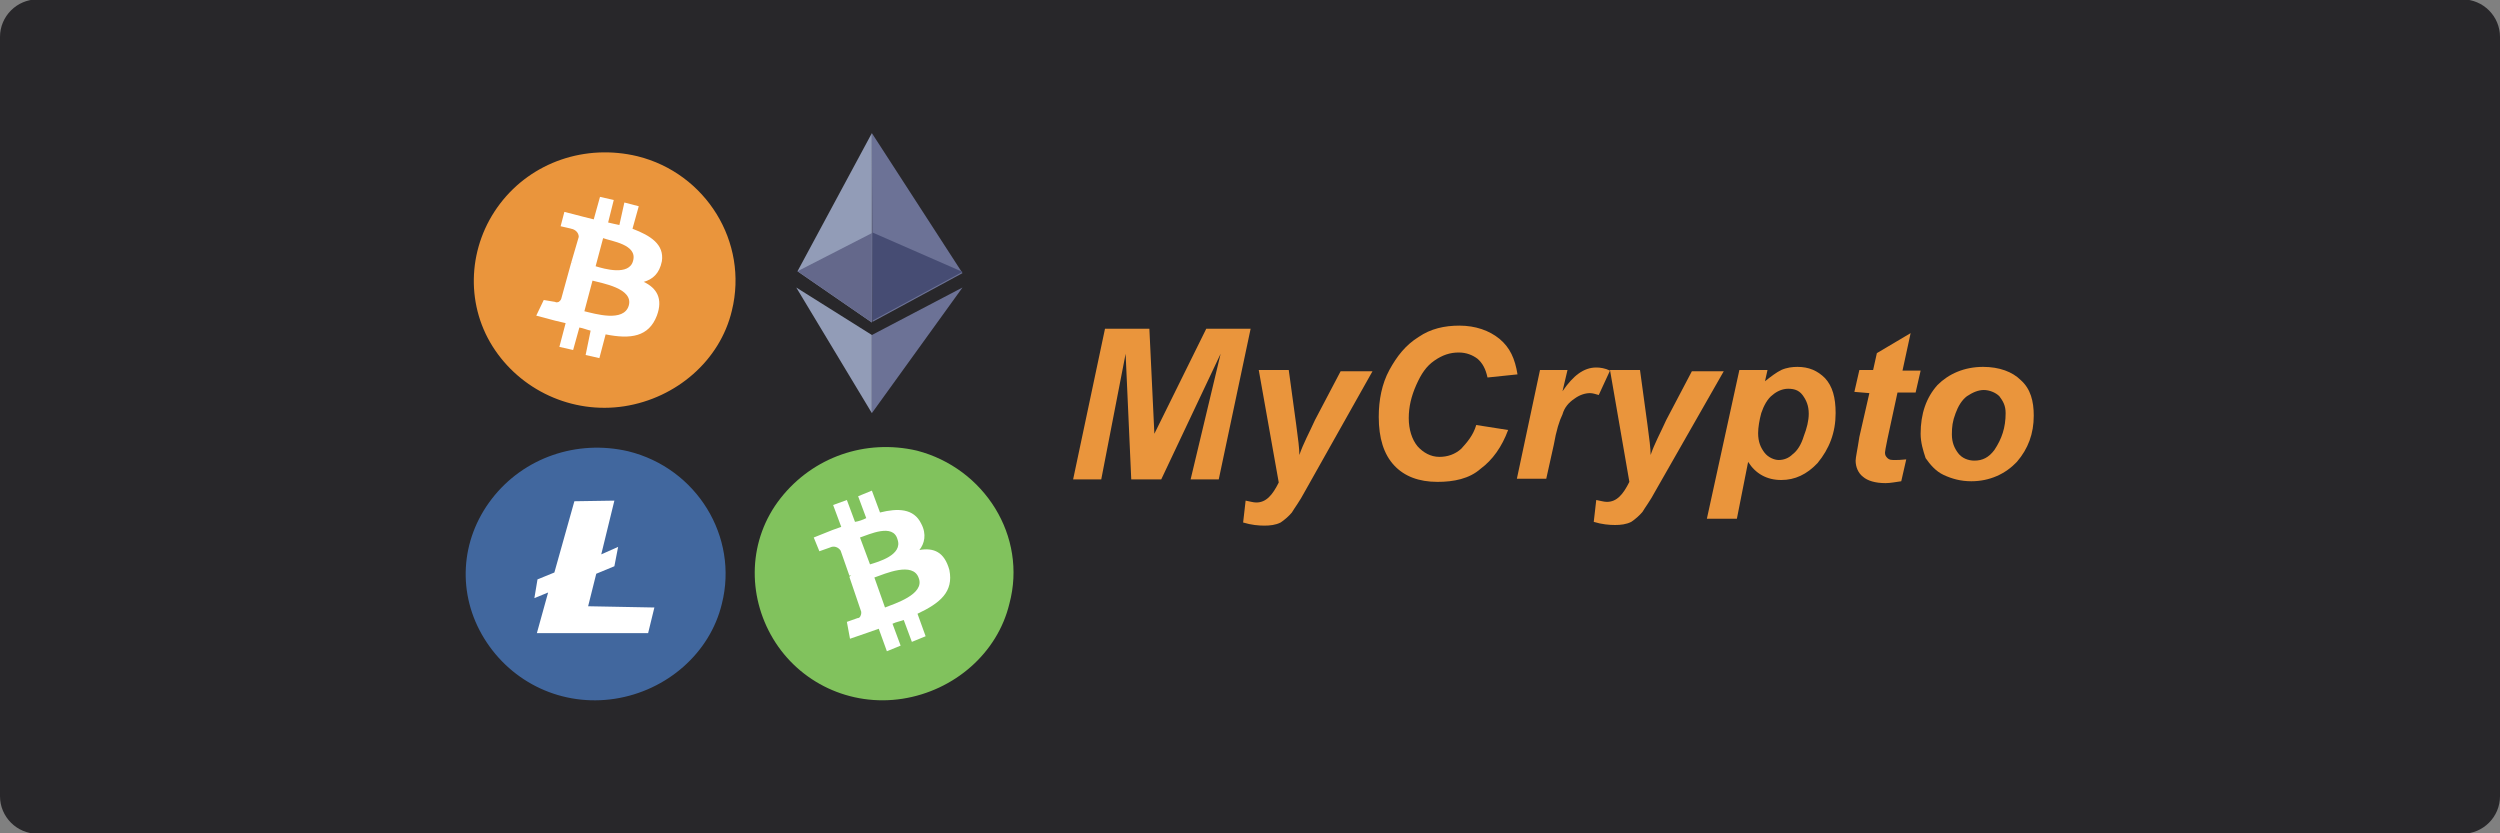 <?xml version="1.0" encoding="utf-8"?>
<!-- Generator: Adobe Illustrator 25.0.0, SVG Export Plug-In . SVG Version: 6.00 Build 0)  -->
<svg version="1.1"
	 id="svg2" sodipodi:docname="Deposit-Logo-Master-File_[D]Tom Horn-A-light-01.eps" xmlns:cc="http://creativecommons.org/ns#" xmlns:dc="http://purl.org/dc/elements/1.1/" xmlns:inkscape="http://www.inkscape.org/namespaces/inkscape" xmlns:rdf="http://www.w3.org/1999/02/22-rdf-syntax-ns#" xmlns:sodipodi="http://sodipodi.sourceforge.net/DTD/sodipodi-0.dtd" xmlns:svg="http://www.w3.org/2000/svg"
	 xmlns="http://www.w3.org/2000/svg" xmlns:xlink="http://www.w3.org/1999/xlink" x="0px" y="0px" viewBox="0 0 400 133.3"
	 style="enable-background:new 0 0 400 133.3;" xml:space="preserve">
<rect x="0" y="0" width="400" height="133.3" fill="#808080" stroke="none"/>
<style type="text/css">
	.st0{fill:#28272A;}
	.st1{fill:#B1B1B0;}
	.st2{fill:#232121;}
	.st3{fill-rule:evenodd;clip-rule:evenodd;fill:url(#Path_24_);}
	.st4{fill-rule:evenodd;clip-rule:evenodd;fill:url(#SVGID_1_);}
	.st5{fill-rule:evenodd;clip-rule:evenodd;fill:url(#Combined-Shape_5_);}
	.st6{fill:#FFFFFF;}
	.st7{fill-rule:evenodd;clip-rule:evenodd;fill:url(#Path_25_);}
	.st8{fill-rule:evenodd;clip-rule:evenodd;fill:url(#SVGID_2_);}
	.st9{fill-rule:evenodd;clip-rule:evenodd;fill:url(#Combined-Shape_6_);}
	.st10{fill-rule:evenodd;clip-rule:evenodd;fill:#586A6C;}
	.st11{fill:#586A6C;}
	.st12{fill-rule:evenodd;clip-rule:evenodd;fill:url(#Path_26_);}
	.st13{fill-rule:evenodd;clip-rule:evenodd;fill:url(#SVGID_3_);}
	.st14{fill-rule:evenodd;clip-rule:evenodd;fill:url(#Combined-Shape_7_);}
	.st15{fill-rule:evenodd;clip-rule:evenodd;fill:url(#Path_27_);}
	.st16{fill-rule:evenodd;clip-rule:evenodd;fill:url(#SVGID_4_);}
	.st17{fill-rule:evenodd;clip-rule:evenodd;fill:url(#Combined-Shape_8_);}
	.st18{fill-rule:evenodd;clip-rule:evenodd;fill:url(#Path_28_);}
	.st19{fill-rule:evenodd;clip-rule:evenodd;fill:url(#SVGID_5_);}
	.st20{fill-rule:evenodd;clip-rule:evenodd;fill:url(#Combined-Shape_9_);}
	.st21{fill-rule:evenodd;clip-rule:evenodd;fill:#C7C7C7;}
	.st22{fill:#C7C7C7;}
	.st23{fill-rule:evenodd;clip-rule:evenodd;fill:url(#Path_29_);}
	.st24{fill-rule:evenodd;clip-rule:evenodd;fill:url(#SVGID_6_);}
	.st25{fill-rule:evenodd;clip-rule:evenodd;fill:url(#Combined-Shape_20_);}
	.st26{fill-rule:evenodd;clip-rule:evenodd;fill:url(#Path_30_);}
	.st27{fill-rule:evenodd;clip-rule:evenodd;fill:url(#SVGID_7_);}
	.st28{fill-rule:evenodd;clip-rule:evenodd;fill:url(#Combined-Shape_21_);}
	.st29{fill-rule:evenodd;clip-rule:evenodd;fill:#FFFFFF;}
	.st30{fill-rule:evenodd;clip-rule:evenodd;fill:#EA953C;}
	.st31{fill-rule:evenodd;clip-rule:evenodd;fill:#81C25D;}
	.st32{fill:#EA953C;}
	.st33{fill-rule:evenodd;clip-rule:evenodd;fill:#41679E;}
	.st34{fill:#929CB7;}
	.st35{fill:#6C7296;}
	.st36{fill:#64688B;}
	.st37{fill:#464C73;}
	.st38{fill:#515982;}
</style>
<path class="st0" d="M394,133.4H6c-3.3,0-6-2.7-6-6V5.9c0-3.3,2.7-6,6-6h388c3.3,0,6,2.7,6,6v121.5C400,130.7,397.3,133.4,394,133.4
	z"/>
<g>
	<g>
		<path id="Path_4_" class="st30" d="M117.1,49.7c-1.9,8-8.9,14-17.2,15.3c-8.4,1.3-16.7-2.6-21.1-9.6S74.9,39.3,80,32.6
			S93.7,23,102,25C112.9,27.7,119.8,38.7,117.1,49.7z"/>
		<path id="Shape_6_" class="st6" d="M105.9,41.8c0.4-2.7-1.8-4.1-4.7-5.2l1-3.6l-2.3-0.6L99.1,36c-0.6-0.1-1.3-0.3-1.8-0.4l0.9-3.6
			L96,31.5l-1,3.6l-1.6-0.4l-3.1-0.8l-0.6,2.3c0,0,1.8,0.4,1.7,0.4c0.6,0.1,1.2,0.6,1.2,1.3L91.4,42c0.1,0,0.1,0,0.3,0.1L91.4,42
			l-1.6,5.8c-0.1,0.3-0.3,0.4-0.4,0.5c-0.3,0.1-0.4,0.1-0.6,0L87,48l-1.2,2.5l3,0.8l1.7,0.4l-1,3.8l2.2,0.5l1-3.6
			c0.6,0.1,1.3,0.4,1.8,0.5l-0.8,3.9l2.2,0.5l1-3.8c4,0.8,6.9,0.4,8.2-3c1-2.7,0-4.4-2.1-5.4C104.4,44.7,105.5,43.8,105.9,41.8z
			 M100.6,48.9c-0.8,2.7-5.4,1.3-7.1,0.9l1.3-4.9C96.2,45.3,101.4,46.1,100.6,48.9L100.6,48.9z M101.3,41.7c-0.6,2.5-4.7,1.3-6,0.9
			l1.2-4.5C97.8,38.6,102,39.1,101.3,41.7L101.3,41.7z"/>
	</g>
	<g>
		<path id="Path_2_" class="st31" d="M161.5,96.6c-1.9,7.9-8.8,13.9-17.1,15.2c-8.4,1.3-16.5-2.6-20.7-9.6s-4-15.9,1.2-22.5
			s13.6-9.5,21.8-7.6C157.5,74.9,164.4,85.8,161.5,96.6z"/>
		<path id="Shape_4_" class="st6" d="M147.4,83.8c-1.2-2.5-3.8-2.5-6.6-1.8l-1.3-3.5l-2.2,0.9l1.3,3.5c-0.6,0.3-1.2,0.5-1.8,0.6
			l-1.3-3.5l-2.2,0.8l1.3,3.5l-1.4,0.5l-3,1.2l0.9,2.2l1.7-0.6c0.6-0.3,1.3-0.1,1.7,0.5l1.4,4c0.1,0,0.1,0,0.3-0.1l-0.3,0.3l1.9,5.6
			c0,0.3,0,0.4-0.1,0.6c-0.1,0.3-0.3,0.4-0.5,0.4l-1.7,0.6l0.5,2.7l2.9-1l1.7-0.6l1.3,3.6l2.2-0.9l-1.3-3.5c0.6-0.3,1.3-0.4,1.8-0.6
			l1.3,3.5l2.2-0.9l-1.3-3.6c3.6-1.7,5.8-3.5,5.1-7c-0.8-2.9-2.5-3.6-4.8-3.2C147.9,87,148.3,85.5,147.4,83.8z M147,92.5
			c1,2.6-3.9,4.1-5.4,4.7l-1.7-4.8C141.6,91.8,146.1,89.8,147,92.5L147,92.5z M143.6,86.3c0.9,2.5-3.1,3.6-4.4,4l-1.6-4.3
			C139.1,85.5,142.9,83.7,143.6,86.3L143.6,86.3z"/>
	</g>
	<g>
		<path class="st32" d="M185.8,76.7H181l-0.9-20.1l-3.9,20.1h-4.5l5.1-24.1h7.1l0.8,16.8l8.3-16.8h7.1L195,76.7h-4.5l4.8-20.1
			L185.8,76.7z"/>
		<path class="st32" d="M201.4,59.2h4.8l1.2,8.8c0.3,2.2,0.5,3.8,0.5,4.8c0.6-1.8,1.6-3.6,2.5-5.6l4.1-7.8h5.1l-10.8,19.2
			c-0.9,1.7-1.7,2.7-2.1,3.4c-0.5,0.6-1.2,1.2-1.8,1.6c-0.8,0.4-1.7,0.5-2.6,0.5s-2.1-0.1-3.4-0.5l0.4-3.5c0.6,0.1,1.2,0.3,1.7,0.3
			c1.6,0,2.6-1.2,3.6-3.2L201.4,59.2z"/>
		<path class="st32" d="M236.2,68l5.1,0.8c-1,2.7-2.5,4.8-4.4,6.2c-1.8,1.6-4.3,2.1-6.9,2.1c-3,0-5.3-0.9-6.9-2.6
			c-1.7-1.8-2.5-4.4-2.5-7.8c0-2.7,0.5-5.3,1.7-7.5s2.6-4,4.7-5.3c1.9-1.3,4.1-1.8,6.5-1.8c2.6,0,4.8,0.8,6.4,2.1
			c1.7,1.4,2.5,3.2,2.9,5.7l-4.8,0.5c-0.3-1.4-0.8-2.3-1.6-3c-0.8-0.6-1.8-1-3-1c-1.4,0-2.6,0.4-3.9,1.3s-2.1,2.1-2.9,3.9
			c-0.8,1.8-1.2,3.5-1.2,5.3s0.5,3.4,1.4,4.5c0.9,1,2.1,1.7,3.5,1.7c1.3,0,2.5-0.4,3.5-1.3C234.7,70.8,235.7,69.7,236.2,68z"/>
		<path class="st32" d="M246.4,59.2h4.4l-0.8,3.4c1.7-2.5,3.4-3.8,5.4-3.8c0.6,0,1.4,0.1,2.2,0.5l-1.8,3.9c-0.4-0.1-0.9-0.3-1.4-0.3
			c-0.8,0-1.7,0.3-2.5,0.9c-0.9,0.6-1.6,1.4-1.9,2.5c-0.5,1-1,2.6-1.4,4.9l-1.2,5.4h-4.7L246.4,59.2z"/>
		<path class="st32" d="M257.6,59.2h4.8l1.2,8.8c0.3,2.2,0.5,3.8,0.5,4.8c0.6-1.8,1.6-3.6,2.5-5.6l4.1-7.8h5.1l-10.9,19.1
			c-0.9,1.7-1.7,2.7-2.1,3.4c-0.5,0.6-1.2,1.2-1.8,1.6c-0.8,0.4-1.7,0.5-2.6,0.5s-2.1-0.1-3.4-0.5l0.4-3.5c0.6,0.1,1.2,0.3,1.7,0.3
			c1.6,0,2.6-1.2,3.6-3.2L257.6,59.2z"/>
		<path class="st32" d="M278.3,59.2h4.5l-0.4,1.8c1-0.8,1.8-1.4,2.6-1.8c0.9-0.4,1.8-0.5,2.6-0.5c1.8,0,3.2,0.6,4.4,1.8
			c1.2,1.3,1.7,3.1,1.7,5.6c0,3.1-1,5.7-2.9,8c-1.7,1.8-3.6,2.7-5.8,2.7c-2.3,0-4.1-1-5.3-2.9l-1.8,9.1h-4.8L278.3,59.2z
			 M281.3,69.3c0,1.4,0.4,2.3,1,3.1c0.6,0.8,1.6,1.2,2.3,1.2c0.8,0,1.6-0.3,2.2-0.9c0.8-0.6,1.4-1.6,1.8-2.9
			c0.5-1.3,0.8-2.5,0.8-3.6c0-1.3-0.4-2.2-1-3s-1.4-1-2.3-1s-1.8,0.4-2.5,1c-0.8,0.6-1.4,1.7-1.8,2.9
			C281.5,67.2,281.3,68.4,281.3,69.3z"/>
		<path class="st32" d="M296.7,62.7l0.8-3.5h2.2l0.6-2.7l5.4-3.2l-1.3,6h2.9l-0.8,3.5h-2.9l-1.6,7.4c-0.3,1.4-0.4,2.1-0.4,2.2
			c0,0.4,0.1,0.6,0.4,0.9s0.6,0.3,1.3,0.3c0.3,0,0.8,0,1.7-0.1l-0.8,3.5c-0.8,0.1-1.7,0.3-2.5,0.3c-1.7,0-2.9-0.4-3.6-1
			c-0.8-0.6-1.2-1.6-1.2-2.6c0-0.5,0.3-1.8,0.6-3.8l1.6-7L296.7,62.7z"/>
		<path class="st32" d="M307.3,69.4c0-3.2,0.9-5.8,2.7-7.8c1.8-1.8,4.3-2.9,7.3-2.9c2.6,0,4.7,0.8,6,2.1c1.6,1.4,2.1,3.4,2.1,5.7
			c0,2.9-0.9,5.3-2.7,7.4c-1.8,1.9-4.3,3.1-7.3,3.1c-1.7,0-3.1-0.4-4.4-1s-2.2-1.7-2.9-2.7C307.7,72.1,307.3,70.8,307.3,69.4z
			 M320.9,66.1c0-1.2-0.4-1.9-1-2.7c-0.6-0.6-1.6-1-2.5-1s-1.8,0.4-2.7,1c-0.8,0.6-1.4,1.6-1.8,2.7c-0.5,1.3-0.6,2.2-0.6,3.4
			c0,1.3,0.4,2.2,1,3s1.6,1.2,2.6,1.2c1.3,0,2.3-0.5,3.2-1.7C320.3,70.2,320.9,68.4,320.9,66.1z"/>
	</g>
	<g>
		<path id="Path_1_" class="st33" d="M115.5,96.6c-1.9,7.9-8.8,13.9-17.1,15.2c-8.4,1.3-16.5-2.5-20.9-9.6s-3.9-15.8,1.2-22.4
			s13.6-9.5,21.8-7.6C111.5,74.9,118.2,85.9,115.5,96.6z"/>
		<path class="st6" d="M91.9,80.2l-3.2,11.4L86,92.7l-0.5,3l2.2-0.9l-1.8,6.5h17.8l1-4.1L94.1,97l1.3-5.2l2.9-1.2l0.6-3.1l-2.7,1.2
			l2.1-8.6L91.9,80.2z"/>
	</g>
	<g>
		<path class="st34" d="M127.6,43.4l11.9,8.2V21.3L127.6,43.4z"/>
		<path class="st34" d="M139.5,66.1V53.6L127.4,46L139.5,66.1z"/>
		<path class="st35" d="M139.5,21.3l0.1,30.2l14.4-7.8L139.5,21.3z"/>
		<path class="st35" d="M139.5,66.1L154,46l-14.5,7.6V66.1z"/>
		<path class="st36" d="M127.6,43.4l11.9,8.2V37.3L127.6,43.4z"/>
		<path class="st37" d="M139.6,37.2v14.1l14.4-7.8L139.6,37.2z"/>
	</g>
</g>
</svg>
